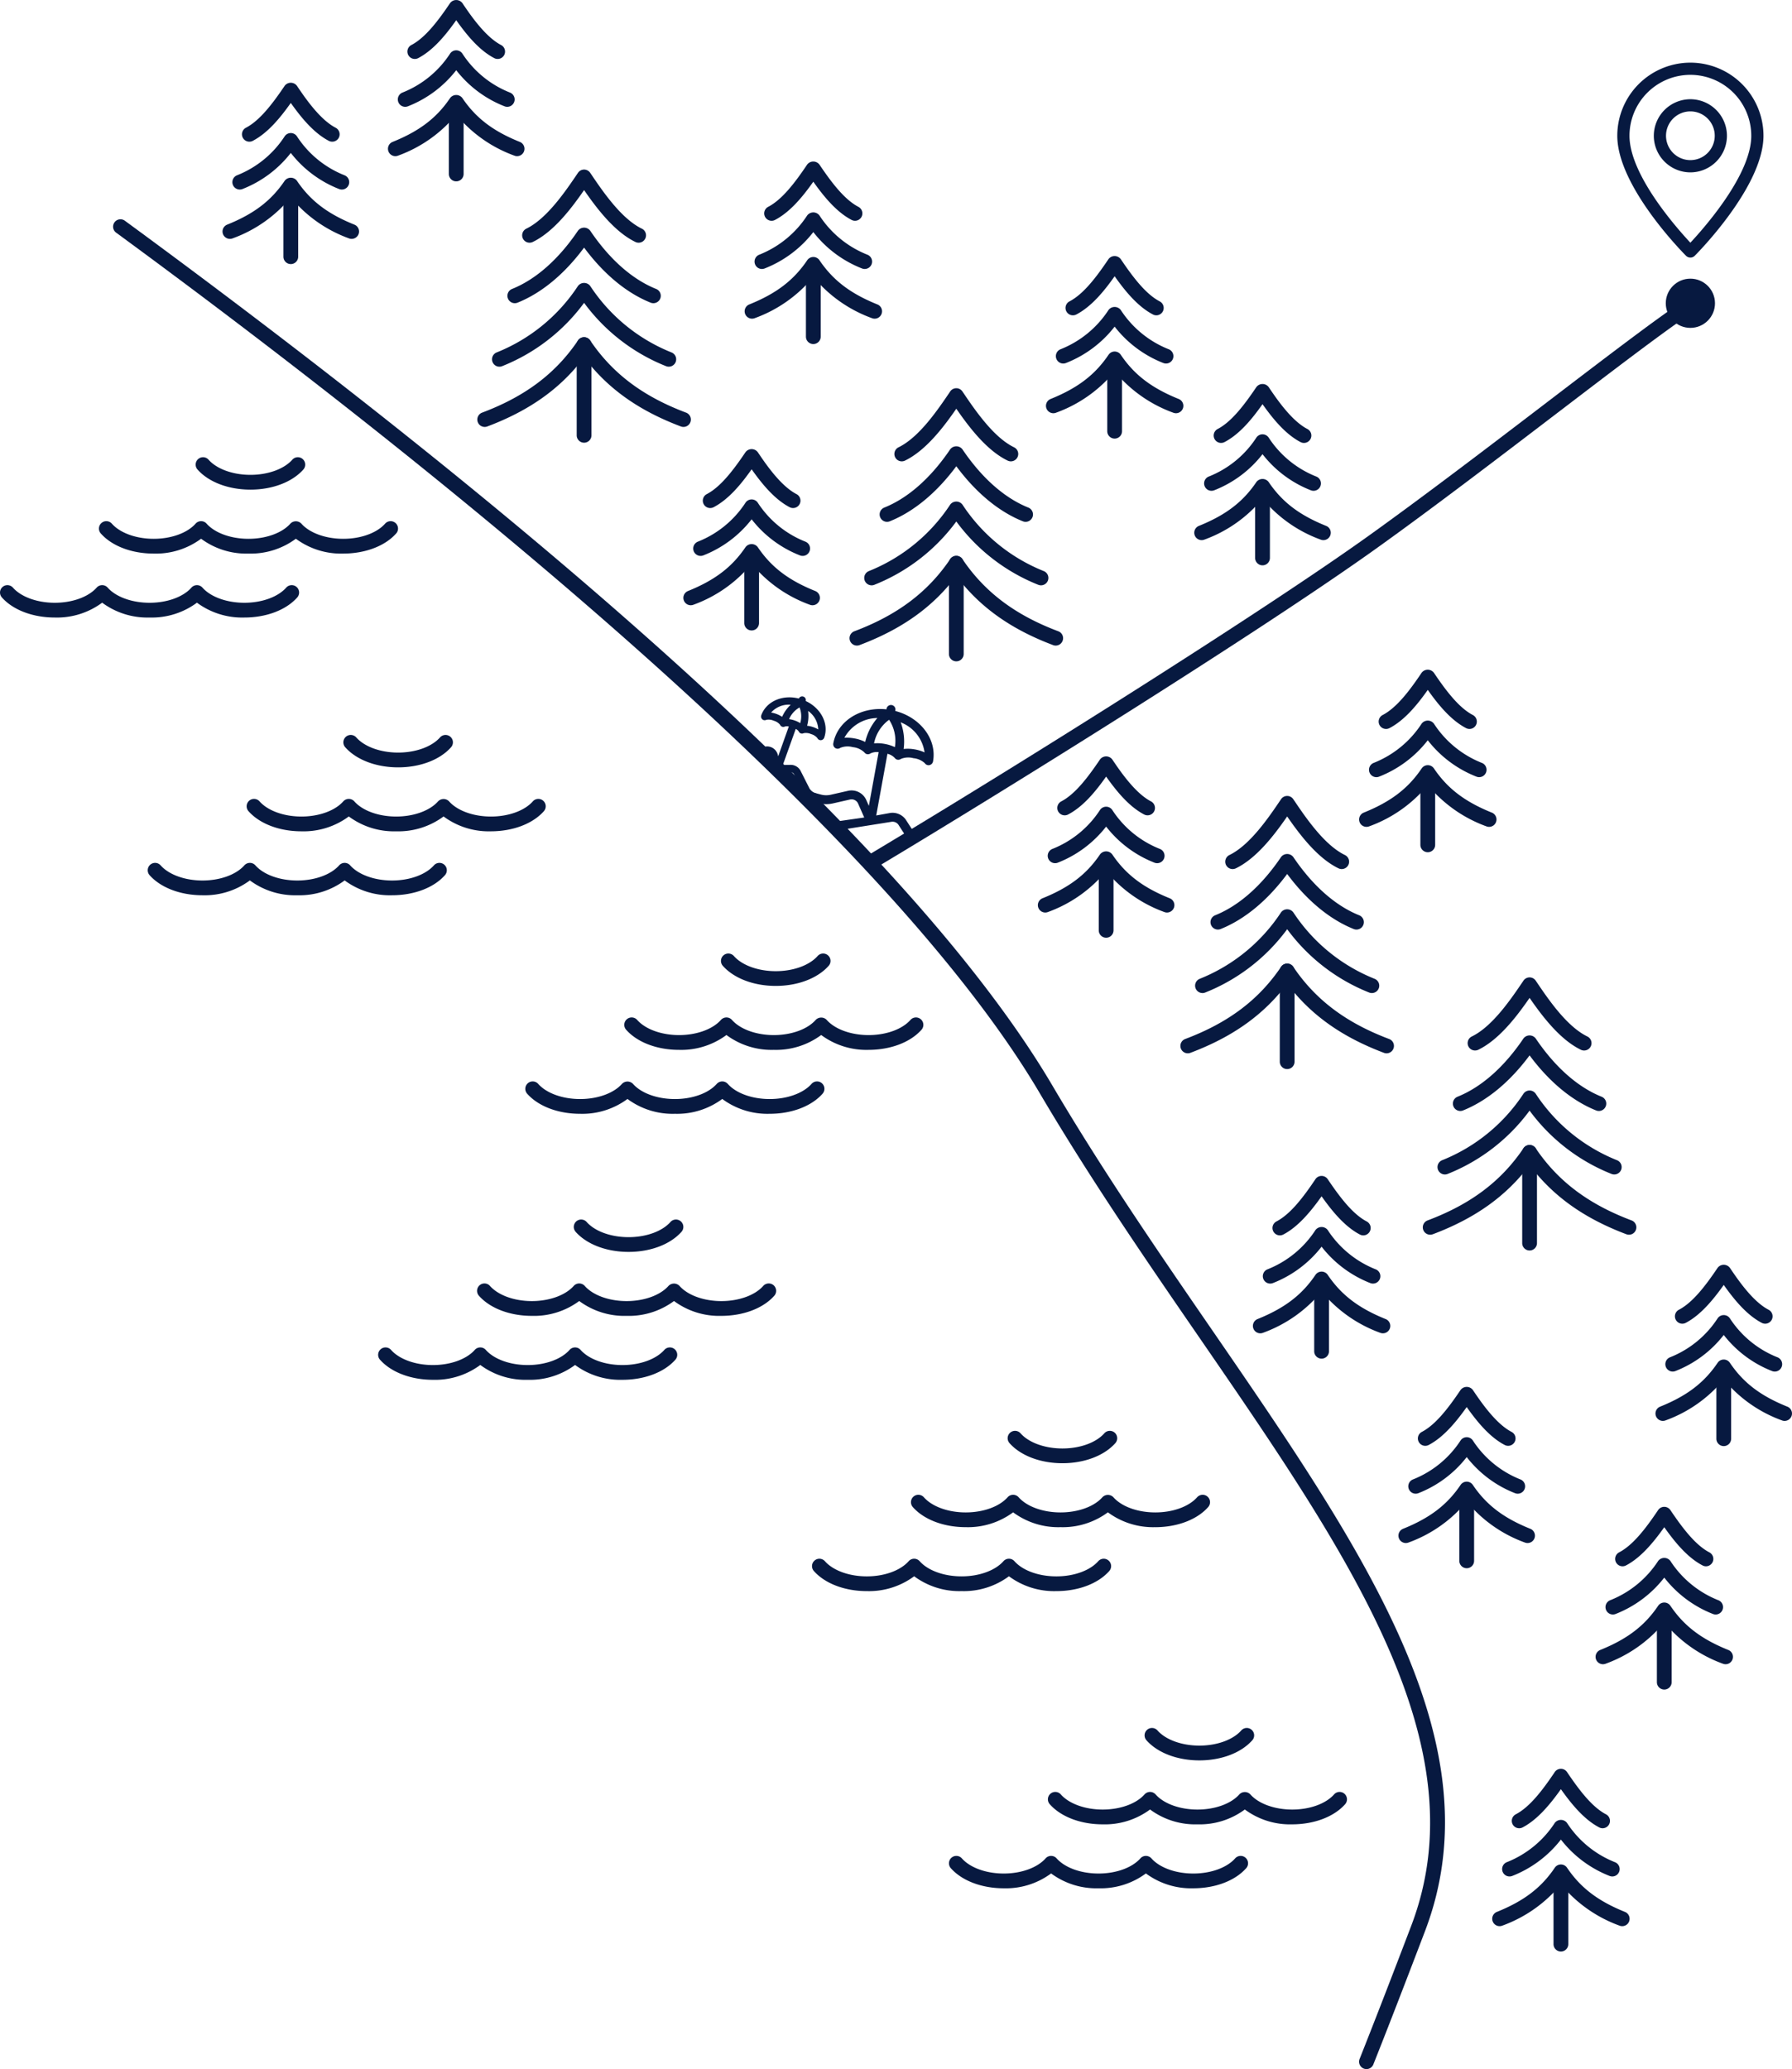 <svg xmlns="http://www.w3.org/2000/svg" width="303.305" height="350.151" viewBox="0 0 303.305 350.151">
  <g id="Raggruppa_862" data-name="Raggruppa 862" transform="translate(-1958.961 643.336)">
    <g id="Raggruppa_727" data-name="Raggruppa 727">
      <path id="Tracciato_729" data-name="Tracciato 729" d="M2190.242-293.185a1.253,1.253,0,0,1-.462-.088,1.25,1.25,0,0,1-.7-1.624c2.4-6.034,5.262-13.414,8.747-22.561,11.613-30.485-10.381-62.463-35.848-99.489-9.082-13.2-18.472-26.858-27.061-41.432-27.981-47.48-109.94-111.6-156.306-145.588a1.252,1.252,0,0,1-.268-1.748,1.252,1.252,0,0,1,1.747-.269c56.824,41.661,130.185,100.867,156.981,146.336,8.544,14.5,17.909,28.115,26.967,41.284,25.866,37.607,48.2,70.085,36.124,101.8-3.489,9.16-6.355,16.551-8.761,22.6A1.249,1.249,0,0,1,2190.242-293.185Z" fill="#071940"/>
    </g>
    <g id="Raggruppa_731" data-name="Raggruppa 731">
      <g id="Raggruppa_728" data-name="Raggruppa 728">
        <path id="Tracciato_730" data-name="Tracciato 730" d="M2090.261-476.491c-3.721,0-7.07-1.273-8.959-3.4a1.251,1.251,0,0,1,.106-1.765,1.25,1.25,0,0,1,1.765.106c1.4,1.582,4.117,2.564,7.088,2.564s5.684-.983,7.085-2.563a1.247,1.247,0,0,1,1.764-.107,1.249,1.249,0,0,1,.107,1.764C2097.328-477.765,2093.98-476.492,2090.261-476.491Z" fill="#071940"/>
      </g>
      <g id="Raggruppa_729" data-name="Raggruppa 729">
        <path id="Tracciato_731" data-name="Tracciato 731" d="M2073.189-454.848a12.856,12.856,0,0,1-8.024-2.511,12.846,12.846,0,0,1-8.019,2.511h0c-3.721,0-7.07-1.272-8.959-3.4a1.25,1.25,0,0,1,.106-1.765,1.251,1.251,0,0,1,1.765.106c1.4,1.58,4.116,2.562,7.088,2.562h0c2.97,0,5.684-.982,7.083-2.562a1.292,1.292,0,0,1,1.872,0c1.4,1.581,4.117,2.562,7.088,2.562h.006c2.968,0,5.679-.983,7.076-2.561a1.25,1.25,0,0,1,.936-.422h0a1.256,1.256,0,0,1,.936.421c1.4,1.58,4.117,2.562,7.088,2.562h0c2.969,0,5.683-.982,7.081-2.561a1.251,1.251,0,0,1,1.765-.108,1.25,1.25,0,0,1,.107,1.765c-1.887,2.131-5.234,3.4-8.953,3.4h0a12.851,12.851,0,0,1-8.023-2.511,12.833,12.833,0,0,1-8.012,2.511Z" fill="#071940"/>
      </g>
      <g id="Raggruppa_730" data-name="Raggruppa 730">
        <path id="Tracciato_732" data-name="Tracciato 732" d="M2105.976-465.669a12.845,12.845,0,0,1-8.023-2.513,12.829,12.829,0,0,1-8.019,2.513,12.832,12.832,0,0,1-8.021-2.513,12.845,12.845,0,0,1-8.023,2.513h0c-3.719,0-7.066-1.274-8.952-3.406a1.249,1.249,0,0,1,.106-1.764,1.251,1.251,0,0,1,1.765.107c1.4,1.58,4.113,2.563,7.082,2.563h0c2.97,0,5.686-.982,7.088-2.563a1.249,1.249,0,0,1,.935-.421h0a1.25,1.25,0,0,1,.936.421c1.4,1.581,4.114,2.563,7.085,2.563s5.684-.982,7.084-2.563a1.289,1.289,0,0,1,1.871,0c1.4,1.581,4.116,2.563,7.087,2.563h0c2.97,0,5.683-.982,7.081-2.563a1.249,1.249,0,0,1,1.764-.107,1.249,1.249,0,0,1,.109,1.764c-1.887,2.132-5.234,3.4-8.953,3.406Z" fill="#071940"/>
      </g>
    </g>
    <g id="Raggruppa_735" data-name="Raggruppa 735">
      <g id="Raggruppa_732" data-name="Raggruppa 732">
        <path id="Tracciato_733" data-name="Tracciato 733" d="M2026.349-513.477c-3.721,0-7.07-1.273-8.958-3.405a1.249,1.249,0,0,1,.106-1.764,1.249,1.249,0,0,1,1.765.106c1.4,1.581,4.116,2.563,7.087,2.563s5.685-.982,7.086-2.563a1.248,1.248,0,0,1,1.764-.106,1.249,1.249,0,0,1,.107,1.764C2033.417-514.75,2030.068-513.477,2026.349-513.477Z" fill="#071940"/>
      </g>
      <g id="Raggruppa_733" data-name="Raggruppa 733">
        <path id="Tracciato_734" data-name="Tracciato 734" d="M2025.319-491.833a12.853,12.853,0,0,1-8.023-2.511,12.827,12.827,0,0,1-8.01,2.511h-.008a12.855,12.855,0,0,1-8.025-2.512,12.836,12.836,0,0,1-8.017,2.512h0c-3.719,0-7.068-1.272-8.958-3.4a1.249,1.249,0,0,1,.107-1.764,1.249,1.249,0,0,1,1.764.106c1.4,1.581,4.117,2.562,7.087,2.562h0c2.969,0,5.682-.982,7.081-2.562a1.251,1.251,0,0,1,.936-.421h0a1.251,1.251,0,0,1,.935.42c1.4,1.582,4.119,2.563,7.09,2.563h.007c2.967,0,5.678-.983,7.074-2.562a1.257,1.257,0,0,1,.937-.421h0a1.249,1.249,0,0,1,.935.421c1.4,1.581,4.117,2.562,7.088,2.562h0c2.97,0,5.683-.982,7.082-2.562a1.251,1.251,0,0,1,1.765-.107,1.25,1.25,0,0,1,.106,1.765c-1.886,2.131-5.233,3.4-8.953,3.4Z" fill="#071940"/>
      </g>
      <g id="Raggruppa_734" data-name="Raggruppa 734">
        <path id="Tracciato_735" data-name="Tracciato 735" d="M2009.978-502.654h-.005c-3.718,0-7.065-1.274-8.952-3.406a1.248,1.248,0,0,1,.108-1.764,1.25,1.25,0,0,1,1.764.107c1.4,1.58,4.112,2.562,7.081,2.563h0c2.97,0,5.686-.982,7.087-2.563a1.253,1.253,0,0,1,.936-.421h0a1.251,1.251,0,0,1,.936.421c1.4,1.581,4.115,2.563,7.084,2.563s5.685-.982,7.085-2.563a1.292,1.292,0,0,1,1.872,0c1.4,1.581,4.116,2.563,7.086,2.563h0c2.97,0,5.683-.983,7.081-2.563a1.251,1.251,0,0,1,1.765-.107,1.249,1.249,0,0,1,.109,1.764c-1.887,2.132-5.235,3.4-8.954,3.406h0a12.837,12.837,0,0,1-8.022-2.513,12.842,12.842,0,0,1-8.021,2.513,12.837,12.837,0,0,1-8.02-2.513A12.85,12.85,0,0,1,2009.978-502.654Z" fill="#071940"/>
      </g>
    </g>
    <g id="Raggruppa_739" data-name="Raggruppa 739">
      <g id="Raggruppa_736" data-name="Raggruppa 736">
        <path id="Tracciato_736" data-name="Tracciato 736" d="M2065.349-431.477c-3.721,0-7.07-1.273-8.958-3.4a1.249,1.249,0,0,1,.106-1.764,1.249,1.249,0,0,1,1.765.106c1.4,1.581,4.116,2.563,7.087,2.563s5.685-.982,7.086-2.563a1.248,1.248,0,0,1,1.764-.106,1.249,1.249,0,0,1,.107,1.764C2072.417-432.75,2069.068-431.477,2065.349-431.477Z" fill="#071940"/>
      </g>
      <g id="Raggruppa_737" data-name="Raggruppa 737">
        <path id="Tracciato_737" data-name="Tracciato 737" d="M2064.319-409.833a12.854,12.854,0,0,1-8.023-2.511,12.826,12.826,0,0,1-8.01,2.511h-.008a12.856,12.856,0,0,1-8.025-2.512,12.836,12.836,0,0,1-8.017,2.512h0c-3.719,0-7.068-1.272-8.958-3.4a1.249,1.249,0,0,1,.107-1.764,1.249,1.249,0,0,1,1.764.106c1.4,1.581,4.117,2.562,7.087,2.562h0c2.969,0,5.682-.982,7.081-2.562a1.251,1.251,0,0,1,.936-.421h0a1.251,1.251,0,0,1,.935.42c1.4,1.582,4.119,2.563,7.09,2.563h.007c2.967,0,5.678-.983,7.074-2.562a1.257,1.257,0,0,1,.937-.421h0a1.249,1.249,0,0,1,.935.421c1.4,1.581,4.117,2.562,7.088,2.562h0c2.97,0,5.683-.982,7.082-2.562a1.251,1.251,0,0,1,1.765-.107,1.25,1.25,0,0,1,.106,1.765c-1.886,2.131-5.233,3.4-8.953,3.4Z" fill="#071940"/>
      </g>
      <g id="Raggruppa_738" data-name="Raggruppa 738">
        <path id="Tracciato_738" data-name="Tracciato 738" d="M2048.978-420.654h-.005c-3.718,0-7.065-1.274-8.952-3.406a1.248,1.248,0,0,1,.108-1.764,1.25,1.25,0,0,1,1.764.107c1.4,1.58,4.112,2.562,7.081,2.563h0c2.97,0,5.686-.982,7.087-2.563a1.253,1.253,0,0,1,.936-.421h0a1.251,1.251,0,0,1,.936.421c1.4,1.581,4.115,2.563,7.084,2.563s5.685-.982,7.085-2.563a1.292,1.292,0,0,1,1.872,0c1.4,1.581,4.116,2.563,7.086,2.563h0c2.97,0,5.683-.983,7.081-2.563a1.251,1.251,0,0,1,1.765-.107,1.249,1.249,0,0,1,.109,1.764c-1.887,2.132-5.235,3.4-8.954,3.406h0a12.837,12.837,0,0,1-8.022-2.513,12.842,12.842,0,0,1-8.021,2.513,12.837,12.837,0,0,1-8.02-2.513A12.85,12.85,0,0,1,2048.978-420.654Z" fill="#071940"/>
      </g>
    </g>
    <g id="Raggruppa_743" data-name="Raggruppa 743">
      <g id="Raggruppa_740" data-name="Raggruppa 740">
        <path id="Tracciato_739" data-name="Tracciato 739" d="M2001.349-560.477c-3.721,0-7.07-1.273-8.958-3.405a1.249,1.249,0,0,1,.106-1.764,1.249,1.249,0,0,1,1.765.106c1.4,1.581,4.116,2.563,7.087,2.563s5.685-.982,7.086-2.563a1.248,1.248,0,0,1,1.764-.106,1.249,1.249,0,0,1,.107,1.764C2008.417-561.75,2005.068-560.477,2001.349-560.477Z" fill="#071940"/>
      </g>
      <g id="Raggruppa_741" data-name="Raggruppa 741">
        <path id="Tracciato_740" data-name="Tracciato 740" d="M2000.319-538.833a12.853,12.853,0,0,1-8.023-2.511,12.827,12.827,0,0,1-8.01,2.511h-.008a12.856,12.856,0,0,1-8.025-2.512,12.836,12.836,0,0,1-8.017,2.512h0c-3.719,0-7.068-1.272-8.958-3.4a1.249,1.249,0,0,1,.107-1.764,1.249,1.249,0,0,1,1.764.106c1.4,1.581,4.117,2.562,7.087,2.562h0c2.969,0,5.682-.982,7.081-2.562a1.251,1.251,0,0,1,.936-.421h0a1.251,1.251,0,0,1,.935.42c1.4,1.582,4.119,2.563,7.09,2.563h.007c2.967,0,5.678-.983,7.074-2.562a1.257,1.257,0,0,1,.937-.421h0a1.248,1.248,0,0,1,.935.421c1.4,1.581,4.117,2.562,7.088,2.562h0c2.97,0,5.683-.982,7.082-2.562a1.251,1.251,0,0,1,1.765-.107,1.25,1.25,0,0,1,.106,1.765c-1.886,2.131-5.233,3.4-8.953,3.4Z" fill="#071940"/>
      </g>
      <g id="Raggruppa_742" data-name="Raggruppa 742">
        <path id="Tracciato_741" data-name="Tracciato 741" d="M1984.978-549.654h-.005c-3.718,0-7.065-1.274-8.952-3.406a1.248,1.248,0,0,1,.108-1.764,1.25,1.25,0,0,1,1.764.107c1.4,1.58,4.112,2.562,7.081,2.563h0c2.97,0,5.686-.982,7.087-2.563a1.253,1.253,0,0,1,.936-.421h0a1.251,1.251,0,0,1,.936.421c1.4,1.581,4.115,2.563,7.084,2.563s5.685-.982,7.085-2.563a1.291,1.291,0,0,1,1.872,0c1.4,1.581,4.116,2.563,7.086,2.563h0c2.97,0,5.683-.983,7.081-2.563a1.25,1.25,0,0,1,1.765-.107,1.249,1.249,0,0,1,.109,1.764c-1.887,2.132-5.235,3.4-8.954,3.406h0a12.837,12.837,0,0,1-8.022-2.513,12.842,12.842,0,0,1-8.021,2.513,12.837,12.837,0,0,1-8.02-2.513A12.85,12.85,0,0,1,1984.978-549.654Z" fill="#071940"/>
      </g>
    </g>
    <g id="Raggruppa_749" data-name="Raggruppa 749">
      <g id="Raggruppa_744" data-name="Raggruppa 744">
        <path id="Tracciato_742" data-name="Tracciato 742" d="M2176.821-462.417a1.25,1.25,0,0,1-1.25-1.25v-15.351a1.25,1.25,0,0,1,1.25-1.25,1.25,1.25,0,0,1,1.25,1.25v15.351A1.25,1.25,0,0,1,2176.821-462.417Z" fill="#071940"/>
      </g>
      <g id="Raggruppa_745" data-name="Raggruppa 745">
        <path id="Tracciato_743" data-name="Tracciato 743" d="M2162.487-475.281a1.25,1.25,0,0,1-1.161-.789,1.249,1.249,0,0,1,.7-1.623,29.634,29.634,0,0,0,13.76-11.249,1.3,1.3,0,0,1,2.072,0,29.638,29.638,0,0,0,13.76,11.249,1.249,1.249,0,0,1,.7,1.623,1.251,1.251,0,0,1-1.624.7,31.814,31.814,0,0,1-13.872-10.716,31.815,31.815,0,0,1-13.872,10.716A1.247,1.247,0,0,1,2162.487-475.281Z" fill="#071940"/>
      </g>
      <g id="Raggruppa_746" data-name="Raggruppa 746">
        <path id="Tracciato_744" data-name="Tracciato 744" d="M2188.55-486.025a1.259,1.259,0,0,1-.466-.091c-4.07-1.633-7.938-4.838-11.263-9.318-3.324,4.48-7.192,7.685-11.261,9.318a1.25,1.25,0,0,1-1.626-.7,1.249,1.249,0,0,1,.694-1.625c4.035-1.619,7.893-5.028,11.157-9.86a1.3,1.3,0,0,1,2.072,0c3.264,4.831,7.122,8.241,11.159,9.86a1.25,1.25,0,0,1,.694,1.625A1.25,1.25,0,0,1,2188.55-486.025Z" fill="#071940"/>
      </g>
      <g id="Raggruppa_747" data-name="Raggruppa 747">
        <path id="Tracciato_745" data-name="Tracciato 745" d="M2186.052-496.263a1.237,1.237,0,0,1-.545-.126c-3.523-1.709-6.5-5.615-8.687-8.779-2.187,3.165-5.169,7.073-8.684,8.779a1.249,1.249,0,0,1-1.671-.578,1.252,1.252,0,0,1,.579-1.671c3.5-1.7,6.656-6.364,8.742-9.451a1.25,1.25,0,0,1,1.035-.55h0a1.249,1.249,0,0,1,1.036.551c2.082,3.085,5.23,7.747,8.742,9.45a1.25,1.25,0,0,1,.579,1.67A1.251,1.251,0,0,1,2186.052-496.263Z" fill="#071940"/>
      </g>
      <g id="Raggruppa_748" data-name="Raggruppa 748">
        <path id="Tracciato_746" data-name="Tracciato 746" d="M2193.645-465.084a1.24,1.24,0,0,1-.441-.081c-7.166-2.7-12.417-6.44-16.383-11.7-3.967,5.262-9.218,9-16.382,11.7a1.25,1.25,0,0,1-1.61-.73,1.25,1.25,0,0,1,.73-1.61c7.295-2.747,12.452-6.628,16.227-12.213a1.25,1.25,0,0,1,1.035-.55h0a1.248,1.248,0,0,1,1.036.551c3.772,5.583,8.929,9.464,16.228,12.212a1.249,1.249,0,0,1,.729,1.61A1.251,1.251,0,0,1,2193.645-465.084Z" fill="#071940"/>
      </g>
    </g>
    <g id="Raggruppa_754" data-name="Raggruppa 754">
      <g id="Raggruppa_750" data-name="Raggruppa 750">
        <path id="Tracciato_747" data-name="Tracciato 747" d="M2139.166-505.359a1.252,1.252,0,0,1-1.109-.672,1.249,1.249,0,0,1,.53-1.686c2.392-1.249,4.564-4.152,6.557-7.1a1.3,1.3,0,0,1,2.072,0c1.343,1.987,3.843,5.687,6.556,7.1a1.25,1.25,0,0,1,.531,1.687,1.253,1.253,0,0,1-1.687.53c-2.523-1.316-4.628-3.862-6.436-6.416-1.8,2.551-3.907,5.1-6.437,6.416A1.244,1.244,0,0,1,2139.166-505.359Z" fill="#071940"/>
      </g>
      <g id="Raggruppa_751" data-name="Raggruppa 751">
        <path id="Tracciato_748" data-name="Tracciato 748" d="M2154.816-497.259a1.243,1.243,0,0,1-.452-.085,19.222,19.222,0,0,1-8.184-6.11,19.242,19.242,0,0,1-8.185,6.11,1.25,1.25,0,0,1-1.617-.713,1.25,1.25,0,0,1,.713-1.618,17.132,17.132,0,0,0,8.053-6.594,1.25,1.25,0,0,1,1.036-.55h0a1.252,1.252,0,0,1,1.036.55,17.112,17.112,0,0,0,8.053,6.594,1.25,1.25,0,0,1,.712,1.618A1.248,1.248,0,0,1,2154.816-497.259Z" fill="#071940"/>
      </g>
      <g id="Raggruppa_752" data-name="Raggruppa 752">
        <path id="Tracciato_749" data-name="Tracciato 749" d="M2156.481-488.909a1.235,1.235,0,0,1-.466-.091,22.827,22.827,0,0,1-9.835-6.935,22.846,22.846,0,0,1-9.838,6.935,1.252,1.252,0,0,1-1.626-.693,1.25,1.25,0,0,1,.692-1.626c4.545-1.831,7.457-4.052,9.736-7.426a1.3,1.3,0,0,1,2.072,0c2.279,3.375,5.19,5.6,9.732,7.426a1.25,1.25,0,0,1,.693,1.626A1.253,1.253,0,0,1,2156.481-488.909Z" fill="#071940"/>
      </g>
      <g id="Raggruppa_753" data-name="Raggruppa 753">
        <path id="Tracciato_750" data-name="Tracciato 750" d="M2146.18-484.646a1.25,1.25,0,0,1-1.25-1.25V-497.63a1.25,1.25,0,0,1,1.25-1.25,1.25,1.25,0,0,1,1.25,1.25V-485.9A1.25,1.25,0,0,1,2146.18-484.646Z" fill="#071940"/>
      </g>
    </g>
    <g id="Raggruppa_760" data-name="Raggruppa 760">
      <g id="Raggruppa_758" data-name="Raggruppa 758">
        <g id="Raggruppa_755" data-name="Raggruppa 755">
          <path id="Tracciato_751" data-name="Tracciato 751" d="M2207.681-519.974a1.243,1.243,0,0,1-.577-.142c-2.543-1.327-4.664-3.895-6.485-6.469-1.818,2.573-3.936,5.139-6.484,6.469a1.252,1.252,0,0,1-1.687-.53,1.249,1.249,0,0,1,.531-1.686c2.409-1.258,4.6-4.182,6.6-7.155a1.3,1.3,0,0,1,2.072,0c2.01,2.975,4.2,5.9,6.6,7.156a1.25,1.25,0,0,1,.53,1.686A1.251,1.251,0,0,1,2207.681-519.974Z" fill="#071940"/>
        </g>
        <g id="Raggruppa_756" data-name="Raggruppa 756">
          <path id="Tracciato_752" data-name="Tracciato 752" d="M2191.921-511.815a1.249,1.249,0,0,1-1.165-.8,1.249,1.249,0,0,1,.713-1.617,17.264,17.264,0,0,0,8.114-6.644,1.3,1.3,0,0,1,2.072,0,17.255,17.255,0,0,0,8.115,6.644,1.249,1.249,0,0,1,.712,1.617,1.251,1.251,0,0,1-1.617.714,19.356,19.356,0,0,1-8.246-6.16,19.358,19.358,0,0,1-8.246,6.16A1.261,1.261,0,0,1,2191.921-511.815Z" fill="#071940"/>
        </g>
        <g id="Raggruppa_757" data-name="Raggruppa 757">
          <path id="Tracciato_753" data-name="Tracciato 753" d="M2211-503.406a1.239,1.239,0,0,1-.467-.091,23.016,23.016,0,0,1-9.91-6.989,22.993,22.993,0,0,1-9.91,6.989,1.251,1.251,0,0,1-1.626-.692,1.249,1.249,0,0,1,.692-1.626c4.579-1.846,7.512-4.083,9.808-7.481a1.248,1.248,0,0,1,1.036-.551h0a1.248,1.248,0,0,1,1.035.55c2.3,3.4,5.234,5.637,9.809,7.482a1.248,1.248,0,0,1,.692,1.626A1.25,1.25,0,0,1,2211-503.406Z" fill="#071940"/>
        </g>
      </g>
      <g id="Raggruppa_759" data-name="Raggruppa 759">
        <path id="Tracciato_754" data-name="Tracciato 754" d="M2200.619-499.113a1.25,1.25,0,0,1-1.25-1.25v-11.816a1.25,1.25,0,0,1,1.25-1.25,1.25,1.25,0,0,1,1.25,1.25v11.816A1.25,1.25,0,0,1,2200.619-499.113Z" fill="#071940"/>
      </g>
    </g>
    <g id="Raggruppa_766" data-name="Raggruppa 766">
      <g id="Raggruppa_761" data-name="Raggruppa 761">
        <path id="Tracciato_755" data-name="Tracciato 755" d="M2120.821-531.417a1.25,1.25,0,0,1-1.25-1.25v-15.351a1.25,1.25,0,0,1,1.25-1.25,1.25,1.25,0,0,1,1.25,1.25v15.351A1.25,1.25,0,0,1,2120.821-531.417Z" fill="#071940"/>
      </g>
      <g id="Raggruppa_762" data-name="Raggruppa 762">
        <path id="Tracciato_756" data-name="Tracciato 756" d="M2106.487-544.281a1.25,1.25,0,0,1-1.161-.789,1.249,1.249,0,0,1,.7-1.623,29.634,29.634,0,0,0,13.76-11.249,1.3,1.3,0,0,1,2.072,0,29.637,29.637,0,0,0,13.76,11.249,1.249,1.249,0,0,1,.7,1.623,1.252,1.252,0,0,1-1.624.7,31.814,31.814,0,0,1-13.872-10.716,31.815,31.815,0,0,1-13.872,10.716A1.247,1.247,0,0,1,2106.487-544.281Z" fill="#071940"/>
      </g>
      <g id="Raggruppa_763" data-name="Raggruppa 763">
        <path id="Tracciato_757" data-name="Tracciato 757" d="M2132.55-555.025a1.258,1.258,0,0,1-.466-.091c-4.07-1.633-7.938-4.838-11.263-9.318-3.324,4.48-7.192,7.685-11.261,9.318a1.25,1.25,0,0,1-1.626-.695,1.249,1.249,0,0,1,.694-1.625c4.035-1.619,7.893-5.028,11.157-9.86a1.3,1.3,0,0,1,2.072,0c3.264,4.831,7.122,8.241,11.159,9.86a1.25,1.25,0,0,1,.694,1.625A1.25,1.25,0,0,1,2132.55-555.025Z" fill="#071940"/>
      </g>
      <g id="Raggruppa_764" data-name="Raggruppa 764">
        <path id="Tracciato_758" data-name="Tracciato 758" d="M2130.052-565.263a1.237,1.237,0,0,1-.545-.126c-3.523-1.709-6.5-5.615-8.687-8.779-2.187,3.165-5.169,7.073-8.684,8.779a1.25,1.25,0,0,1-1.671-.578,1.252,1.252,0,0,1,.579-1.671c3.5-1.7,6.656-6.364,8.742-9.451a1.25,1.25,0,0,1,1.035-.55h0a1.249,1.249,0,0,1,1.036.551c2.082,3.085,5.23,7.747,8.742,9.45a1.25,1.25,0,0,1,.579,1.67A1.251,1.251,0,0,1,2130.052-565.263Z" fill="#071940"/>
      </g>
      <g id="Raggruppa_765" data-name="Raggruppa 765">
        <path id="Tracciato_759" data-name="Tracciato 759" d="M2137.645-534.084a1.24,1.24,0,0,1-.441-.081c-7.166-2.7-12.417-6.44-16.383-11.7-3.967,5.262-9.218,9-16.382,11.7a1.252,1.252,0,0,1-1.61-.73,1.25,1.25,0,0,1,.73-1.61c7.295-2.747,12.452-6.628,16.227-12.213a1.25,1.25,0,0,1,1.035-.55h0a1.248,1.248,0,0,1,1.036.551c3.772,5.583,8.929,9.464,16.228,12.212a1.249,1.249,0,0,1,.729,1.61A1.251,1.251,0,0,1,2137.645-534.084Z" fill="#071940"/>
      </g>
    </g>
    <g id="Raggruppa_771" data-name="Raggruppa 771">
      <g id="Raggruppa_767" data-name="Raggruppa 767">
        <path id="Tracciato_760" data-name="Tracciato 760" d="M2079.166-557.359a1.252,1.252,0,0,1-1.109-.672,1.249,1.249,0,0,1,.53-1.686c2.392-1.249,4.564-4.152,6.557-7.1a1.3,1.3,0,0,1,2.072,0c1.343,1.987,3.843,5.687,6.556,7.1a1.25,1.25,0,0,1,.531,1.687,1.254,1.254,0,0,1-1.687.53c-2.523-1.316-4.628-3.862-6.436-6.416-1.8,2.551-3.907,5.095-6.437,6.416A1.245,1.245,0,0,1,2079.166-557.359Z" fill="#071940"/>
      </g>
      <g id="Raggruppa_768" data-name="Raggruppa 768">
        <path id="Tracciato_761" data-name="Tracciato 761" d="M2094.816-549.259a1.243,1.243,0,0,1-.452-.085,19.222,19.222,0,0,1-8.184-6.11,19.242,19.242,0,0,1-8.185,6.11,1.251,1.251,0,0,1-1.617-.713,1.25,1.25,0,0,1,.713-1.618,17.132,17.132,0,0,0,8.053-6.594,1.25,1.25,0,0,1,1.036-.55h0a1.252,1.252,0,0,1,1.036.55,17.113,17.113,0,0,0,8.053,6.594,1.25,1.25,0,0,1,.712,1.618A1.248,1.248,0,0,1,2094.816-549.259Z" fill="#071940"/>
      </g>
      <g id="Raggruppa_769" data-name="Raggruppa 769">
        <path id="Tracciato_762" data-name="Tracciato 762" d="M2096.481-540.909a1.235,1.235,0,0,1-.466-.091,22.827,22.827,0,0,1-9.835-6.935,22.847,22.847,0,0,1-9.838,6.935,1.251,1.251,0,0,1-1.626-.693,1.25,1.25,0,0,1,.692-1.626c4.545-1.831,7.457-4.052,9.736-7.426a1.3,1.3,0,0,1,2.072,0c2.279,3.375,5.19,5.6,9.732,7.426a1.25,1.25,0,0,1,.693,1.626A1.253,1.253,0,0,1,2096.481-540.909Z" fill="#071940"/>
      </g>
      <g id="Raggruppa_770" data-name="Raggruppa 770">
        <path id="Tracciato_763" data-name="Tracciato 763" d="M2086.18-536.646a1.25,1.25,0,0,1-1.25-1.25V-549.63a1.25,1.25,0,0,1,1.25-1.25,1.25,1.25,0,0,1,1.25,1.25V-537.9A1.25,1.25,0,0,1,2086.18-536.646Z" fill="#071940"/>
      </g>
    </g>
    <g id="Raggruppa_777" data-name="Raggruppa 777">
      <g id="Raggruppa_775" data-name="Raggruppa 775">
        <g id="Raggruppa_772" data-name="Raggruppa 772">
          <path id="Tracciato_764" data-name="Tracciato 764" d="M2154.681-589.974a1.243,1.243,0,0,1-.577-.142c-2.543-1.327-4.664-3.895-6.485-6.469-1.818,2.573-3.936,5.139-6.484,6.469a1.251,1.251,0,0,1-1.687-.53,1.249,1.249,0,0,1,.531-1.686c2.409-1.258,4.6-4.182,6.6-7.155a1.3,1.3,0,0,1,2.072,0c2.01,2.975,4.2,5.9,6.6,7.156a1.25,1.25,0,0,1,.53,1.686A1.251,1.251,0,0,1,2154.681-589.974Z" fill="#071940"/>
        </g>
        <g id="Raggruppa_773" data-name="Raggruppa 773">
          <path id="Tracciato_765" data-name="Tracciato 765" d="M2138.921-581.815a1.249,1.249,0,0,1-1.165-.8,1.249,1.249,0,0,1,.713-1.617,17.264,17.264,0,0,0,8.114-6.644,1.3,1.3,0,0,1,2.072,0,17.255,17.255,0,0,0,8.115,6.644,1.249,1.249,0,0,1,.712,1.617,1.25,1.25,0,0,1-1.617.714,19.356,19.356,0,0,1-8.246-6.16,19.358,19.358,0,0,1-8.246,6.16A1.261,1.261,0,0,1,2138.921-581.815Z" fill="#071940"/>
        </g>
        <g id="Raggruppa_774" data-name="Raggruppa 774">
          <path id="Tracciato_766" data-name="Tracciato 766" d="M2158-573.406a1.239,1.239,0,0,1-.467-.091,23.015,23.015,0,0,1-9.91-6.989,22.993,22.993,0,0,1-9.91,6.989,1.25,1.25,0,0,1-1.626-.692,1.249,1.249,0,0,1,.692-1.626c4.579-1.846,7.512-4.083,9.808-7.481a1.248,1.248,0,0,1,1.036-.551h0a1.248,1.248,0,0,1,1.035.55c2.3,3.4,5.234,5.637,9.809,7.482a1.248,1.248,0,0,1,.692,1.626A1.25,1.25,0,0,1,2158-573.406Z" fill="#071940"/>
        </g>
      </g>
      <g id="Raggruppa_776" data-name="Raggruppa 776">
        <path id="Tracciato_767" data-name="Tracciato 767" d="M2147.619-569.113a1.25,1.25,0,0,1-1.25-1.25v-11.816a1.25,1.25,0,0,1,1.25-1.25,1.25,1.25,0,0,1,1.25,1.25v11.816A1.25,1.25,0,0,1,2147.619-569.113Z" fill="#071940"/>
      </g>
    </g>
    <g id="Raggruppa_783" data-name="Raggruppa 783">
      <g id="Raggruppa_778" data-name="Raggruppa 778">
        <path id="Tracciato_768" data-name="Tracciato 768" d="M2057.821-568.417a1.25,1.25,0,0,1-1.25-1.25v-15.351a1.25,1.25,0,0,1,1.25-1.25,1.25,1.25,0,0,1,1.25,1.25v15.351A1.25,1.25,0,0,1,2057.821-568.417Z" fill="#071940"/>
      </g>
      <g id="Raggruppa_779" data-name="Raggruppa 779">
        <path id="Tracciato_769" data-name="Tracciato 769" d="M2043.487-581.281a1.25,1.25,0,0,1-1.161-.789,1.249,1.249,0,0,1,.7-1.623,29.635,29.635,0,0,0,13.76-11.249,1.3,1.3,0,0,1,2.072,0,29.637,29.637,0,0,0,13.76,11.249,1.249,1.249,0,0,1,.7,1.623,1.252,1.252,0,0,1-1.624.7,31.814,31.814,0,0,1-13.872-10.716,31.815,31.815,0,0,1-13.872,10.716A1.248,1.248,0,0,1,2043.487-581.281Z" fill="#071940"/>
      </g>
      <g id="Raggruppa_780" data-name="Raggruppa 780">
        <path id="Tracciato_770" data-name="Tracciato 770" d="M2069.55-592.025a1.258,1.258,0,0,1-.466-.091c-4.07-1.633-7.938-4.838-11.263-9.318-3.324,4.48-7.192,7.685-11.261,9.318a1.249,1.249,0,0,1-1.626-.695,1.249,1.249,0,0,1,.694-1.625c4.035-1.619,7.893-5.028,11.157-9.86a1.3,1.3,0,0,1,2.072,0c3.264,4.831,7.122,8.241,11.159,9.86a1.25,1.25,0,0,1,.694,1.625A1.25,1.25,0,0,1,2069.55-592.025Z" fill="#071940"/>
      </g>
      <g id="Raggruppa_781" data-name="Raggruppa 781">
        <path id="Tracciato_771" data-name="Tracciato 771" d="M2067.052-602.263a1.237,1.237,0,0,1-.545-.126c-3.523-1.709-6.5-5.615-8.687-8.779-2.187,3.165-5.169,7.073-8.684,8.779a1.25,1.25,0,0,1-1.671-.578,1.251,1.251,0,0,1,.579-1.671c3.5-1.7,6.656-6.364,8.742-9.451a1.25,1.25,0,0,1,1.035-.55h0a1.249,1.249,0,0,1,1.036.551c2.082,3.085,5.23,7.747,8.742,9.45a1.25,1.25,0,0,1,.579,1.67A1.251,1.251,0,0,1,2067.052-602.263Z" fill="#071940"/>
      </g>
      <g id="Raggruppa_782" data-name="Raggruppa 782">
        <path id="Tracciato_772" data-name="Tracciato 772" d="M2074.645-571.084a1.24,1.24,0,0,1-.441-.081c-7.166-2.7-12.417-6.44-16.383-11.7-3.967,5.262-9.218,9-16.382,11.7a1.251,1.251,0,0,1-1.61-.73,1.25,1.25,0,0,1,.73-1.61c7.3-2.747,12.452-6.628,16.227-12.213a1.25,1.25,0,0,1,1.035-.55h0a1.248,1.248,0,0,1,1.036.551c3.772,5.583,8.929,9.464,16.228,12.212a1.249,1.249,0,0,1,.729,1.61A1.251,1.251,0,0,1,2074.645-571.084Z" fill="#071940"/>
      </g>
    </g>
    <g id="Raggruppa_788" data-name="Raggruppa 788">
      <g id="Raggruppa_784" data-name="Raggruppa 784">
        <path id="Tracciato_773" data-name="Tracciato 773" d="M2029.166-633.359a1.251,1.251,0,0,1-1.109-.672,1.249,1.249,0,0,1,.53-1.686c2.392-1.249,4.564-4.152,6.557-7.1a1.3,1.3,0,0,1,2.072,0c1.343,1.987,3.843,5.687,6.556,7.1a1.25,1.25,0,0,1,.531,1.687,1.252,1.252,0,0,1-1.687.53c-2.523-1.316-4.628-3.862-6.436-6.416-1.805,2.551-3.907,5.095-6.437,6.416A1.247,1.247,0,0,1,2029.166-633.359Z" fill="#071940"/>
      </g>
      <g id="Raggruppa_785" data-name="Raggruppa 785">
        <path id="Tracciato_774" data-name="Tracciato 774" d="M2044.816-625.259a1.244,1.244,0,0,1-.452-.085,19.221,19.221,0,0,1-8.184-6.11,19.243,19.243,0,0,1-8.185,6.11,1.249,1.249,0,0,1-1.617-.713,1.25,1.25,0,0,1,.713-1.618,17.131,17.131,0,0,0,8.053-6.594,1.25,1.25,0,0,1,1.036-.55h0a1.251,1.251,0,0,1,1.036.55,17.113,17.113,0,0,0,8.053,6.594,1.25,1.25,0,0,1,.712,1.618A1.248,1.248,0,0,1,2044.816-625.259Z" fill="#071940"/>
      </g>
      <g id="Raggruppa_786" data-name="Raggruppa 786">
        <path id="Tracciato_775" data-name="Tracciato 775" d="M2046.481-616.909a1.234,1.234,0,0,1-.466-.091,22.825,22.825,0,0,1-9.835-6.935,22.847,22.847,0,0,1-9.838,6.935,1.251,1.251,0,0,1-1.626-.693,1.25,1.25,0,0,1,.692-1.626c4.545-1.831,7.457-4.052,9.736-7.426a1.3,1.3,0,0,1,2.072,0c2.279,3.375,5.19,5.6,9.732,7.426a1.25,1.25,0,0,1,.693,1.626A1.252,1.252,0,0,1,2046.481-616.909Z" fill="#071940"/>
      </g>
      <g id="Raggruppa_787" data-name="Raggruppa 787">
        <path id="Tracciato_776" data-name="Tracciato 776" d="M2036.18-612.646a1.25,1.25,0,0,1-1.25-1.25V-625.63a1.25,1.25,0,0,1,1.25-1.25,1.25,1.25,0,0,1,1.25,1.25V-613.9A1.25,1.25,0,0,1,2036.18-612.646Z" fill="#071940"/>
      </g>
    </g>
    <g id="Raggruppa_794" data-name="Raggruppa 794">
      <g id="Raggruppa_792" data-name="Raggruppa 792">
        <g id="Raggruppa_789" data-name="Raggruppa 789">
          <path id="Tracciato_777" data-name="Tracciato 777" d="M2103.681-605.974a1.243,1.243,0,0,1-.577-.142c-2.543-1.327-4.664-3.895-6.485-6.469-1.818,2.573-3.936,5.139-6.484,6.469a1.25,1.25,0,0,1-1.687-.53,1.249,1.249,0,0,1,.531-1.686c2.409-1.258,4.6-4.182,6.6-7.155a1.3,1.3,0,0,1,2.072,0c2.01,2.975,4.2,5.9,6.6,7.156a1.25,1.25,0,0,1,.53,1.686A1.251,1.251,0,0,1,2103.681-605.974Z" fill="#071940"/>
        </g>
        <g id="Raggruppa_790" data-name="Raggruppa 790">
          <path id="Tracciato_778" data-name="Tracciato 778" d="M2087.921-597.815a1.249,1.249,0,0,1-1.165-.8,1.249,1.249,0,0,1,.713-1.617,17.264,17.264,0,0,0,8.114-6.644,1.3,1.3,0,0,1,2.072,0,17.255,17.255,0,0,0,8.115,6.644,1.249,1.249,0,0,1,.712,1.617,1.25,1.25,0,0,1-1.617.714,19.356,19.356,0,0,1-8.246-6.16,19.358,19.358,0,0,1-8.246,6.16A1.261,1.261,0,0,1,2087.921-597.815Z" fill="#071940"/>
        </g>
        <g id="Raggruppa_791" data-name="Raggruppa 791">
          <path id="Tracciato_779" data-name="Tracciato 779" d="M2107-589.406a1.239,1.239,0,0,1-.467-.091,23.015,23.015,0,0,1-9.91-6.989,22.993,22.993,0,0,1-9.91,6.989,1.251,1.251,0,0,1-1.626-.692,1.249,1.249,0,0,1,.692-1.626c4.579-1.846,7.512-4.083,9.808-7.481a1.248,1.248,0,0,1,1.036-.551h0a1.248,1.248,0,0,1,1.035.55c2.3,3.4,5.234,5.637,9.809,7.482a1.248,1.248,0,0,1,.692,1.626A1.25,1.25,0,0,1,2107-589.406Z" fill="#071940"/>
        </g>
      </g>
      <g id="Raggruppa_793" data-name="Raggruppa 793">
        <path id="Tracciato_780" data-name="Tracciato 780" d="M2096.619-585.113a1.25,1.25,0,0,1-1.25-1.25v-11.816a1.25,1.25,0,0,1,1.25-1.25,1.25,1.25,0,0,1,1.25,1.25v11.816A1.25,1.25,0,0,1,2096.619-585.113Z" fill="#071940"/>
      </g>
    </g>
    <g id="Raggruppa_799" data-name="Raggruppa 799">
      <g id="Raggruppa_795" data-name="Raggruppa 795">
        <path id="Tracciato_781" data-name="Tracciato 781" d="M2001.166-619.359a1.251,1.251,0,0,1-1.109-.672,1.249,1.249,0,0,1,.53-1.686c2.392-1.249,4.564-4.152,6.557-7.1a1.3,1.3,0,0,1,2.072,0c1.343,1.987,3.843,5.687,6.556,7.1a1.25,1.25,0,0,1,.531,1.687,1.253,1.253,0,0,1-1.687.53c-2.523-1.316-4.628-3.862-6.436-6.416-1.805,2.551-3.907,5.095-6.437,6.416A1.247,1.247,0,0,1,2001.166-619.359Z" fill="#071940"/>
      </g>
      <g id="Raggruppa_796" data-name="Raggruppa 796">
        <path id="Tracciato_782" data-name="Tracciato 782" d="M2016.816-611.259a1.244,1.244,0,0,1-.452-.085,19.221,19.221,0,0,1-8.184-6.11,19.243,19.243,0,0,1-8.185,6.11,1.249,1.249,0,0,1-1.617-.713,1.25,1.25,0,0,1,.713-1.618,17.131,17.131,0,0,0,8.053-6.594,1.25,1.25,0,0,1,1.036-.55h0a1.251,1.251,0,0,1,1.036.55,17.113,17.113,0,0,0,8.053,6.594,1.25,1.25,0,0,1,.712,1.618A1.248,1.248,0,0,1,2016.816-611.259Z" fill="#071940"/>
      </g>
      <g id="Raggruppa_797" data-name="Raggruppa 797">
        <path id="Tracciato_783" data-name="Tracciato 783" d="M2018.481-602.909a1.234,1.234,0,0,1-.466-.091,22.825,22.825,0,0,1-9.835-6.935,22.847,22.847,0,0,1-9.838,6.935,1.252,1.252,0,0,1-1.626-.693,1.25,1.25,0,0,1,.692-1.626c4.545-1.831,7.457-4.052,9.736-7.426a1.3,1.3,0,0,1,2.072,0c2.279,3.375,5.19,5.6,9.732,7.426a1.25,1.25,0,0,1,.693,1.626A1.252,1.252,0,0,1,2018.481-602.909Z" fill="#071940"/>
      </g>
      <g id="Raggruppa_798" data-name="Raggruppa 798">
        <path id="Tracciato_784" data-name="Tracciato 784" d="M2008.18-598.646a1.25,1.25,0,0,1-1.25-1.25V-611.63a1.25,1.25,0,0,1,1.25-1.25,1.25,1.25,0,0,1,1.25,1.25V-599.9A1.25,1.25,0,0,1,2008.18-598.646Z" fill="#071940"/>
      </g>
    </g>
    <g id="Raggruppa_805" data-name="Raggruppa 805">
      <g id="Raggruppa_800" data-name="Raggruppa 800">
        <path id="Tracciato_785" data-name="Tracciato 785" d="M2217.851-431.717a1.249,1.249,0,0,1-1.25-1.25v-15.35a1.249,1.249,0,0,1,1.25-1.25,1.25,1.25,0,0,1,1.25,1.25v15.35A1.25,1.25,0,0,1,2217.851-431.717Z" fill="#071940"/>
      </g>
      <g id="Raggruppa_801" data-name="Raggruppa 801">
        <path id="Tracciato_786" data-name="Tracciato 786" d="M2203.516-444.581a1.251,1.251,0,0,1-1.162-.789,1.25,1.25,0,0,1,.7-1.623,29.629,29.629,0,0,0,13.76-11.249,1.253,1.253,0,0,1,1.037-.55h0a1.251,1.251,0,0,1,1.036.55,29.63,29.63,0,0,0,13.759,11.249,1.25,1.25,0,0,1,.7,1.623,1.253,1.253,0,0,1-1.624.7,31.794,31.794,0,0,1-13.872-10.716,31.83,31.83,0,0,1-13.873,10.716A1.255,1.255,0,0,1,2203.516-444.581Z" fill="#071940"/>
      </g>
      <g id="Raggruppa_802" data-name="Raggruppa 802">
        <path id="Tracciato_787" data-name="Tracciato 787" d="M2229.578-455.325a1.243,1.243,0,0,1-.466-.091c-4.07-1.633-7.937-4.838-11.261-9.317-3.325,4.479-7.192,7.684-11.263,9.317a1.252,1.252,0,0,1-1.626-.694,1.251,1.251,0,0,1,.694-1.626c4.036-1.619,7.9-5.029,11.158-9.86a1.3,1.3,0,0,1,2.073,0c3.263,4.831,7.121,8.241,11.157,9.86a1.25,1.25,0,0,1,.694,1.626A1.251,1.251,0,0,1,2229.578-455.325Z" fill="#071940"/>
      </g>
      <g id="Raggruppa_803" data-name="Raggruppa 803">
        <path id="Tracciato_788" data-name="Tracciato 788" d="M2208.619-465.562a1.253,1.253,0,0,1-1.126-.7,1.25,1.25,0,0,1,.579-1.67c3.506-1.7,6.657-6.365,8.743-9.451a1.252,1.252,0,0,1,1.036-.55h0a1.251,1.251,0,0,1,1.036.551c2.082,3.084,5.229,7.746,8.741,9.45a1.249,1.249,0,0,1,.579,1.669,1.252,1.252,0,0,1-1.671.58c-3.522-1.709-6.5-5.615-8.686-8.779-2.188,3.164-5.169,7.071-8.686,8.779A1.252,1.252,0,0,1,2208.619-465.562Z" fill="#071940"/>
      </g>
      <g id="Raggruppa_804" data-name="Raggruppa 804">
        <path id="Tracciato_789" data-name="Tracciato 789" d="M2234.673-434.384a1.245,1.245,0,0,1-.441-.081c-7.165-2.7-12.416-6.44-16.381-11.7-3.969,5.263-9.22,9.005-16.382,11.7a1.251,1.251,0,0,1-1.611-.729,1.251,1.251,0,0,1,.73-1.611c7.3-2.747,12.452-6.627,16.227-12.213a1.253,1.253,0,0,1,1.036-.549h0a1.251,1.251,0,0,1,1.036.55c3.772,5.584,8.928,9.464,16.226,12.212a1.251,1.251,0,0,1,.73,1.611A1.251,1.251,0,0,1,2234.673-434.384Z" fill="#071940"/>
      </g>
    </g>
    <g id="Raggruppa_810" data-name="Raggruppa 810">
      <g id="Raggruppa_806" data-name="Raggruppa 806">
        <path id="Tracciato_790" data-name="Tracciato 790" d="M2214.222-398.659a1.242,1.242,0,0,1-.577-.142c-2.524-1.317-4.628-3.864-6.437-6.418-1.9,2.676-4,5.146-6.435,6.418a1.25,1.25,0,0,1-1.687-.53,1.251,1.251,0,0,1,.529-1.686c2.393-1.25,4.566-4.152,6.558-7.1a1.3,1.3,0,0,1,2.071,0c1.344,1.988,3.845,5.687,6.557,7.1a1.251,1.251,0,0,1,.53,1.687A1.251,1.251,0,0,1,2214.222-398.659Z" fill="#071940"/>
      </g>
      <g id="Raggruppa_807" data-name="Raggruppa 807">
        <path id="Tracciato_791" data-name="Tracciato 791" d="M2215.845-390.559a1.235,1.235,0,0,1-.452-.085,19.213,19.213,0,0,1-8.184-6.11,19.221,19.221,0,0,1-8.185,6.11,1.249,1.249,0,0,1-1.617-.713,1.251,1.251,0,0,1,.713-1.618,17.131,17.131,0,0,0,8.053-6.593,1.248,1.248,0,0,1,1.036-.551h0a1.249,1.249,0,0,1,1.036.551,17.123,17.123,0,0,0,8.052,6.593,1.251,1.251,0,0,1,.713,1.618A1.249,1.249,0,0,1,2215.845-390.559Z" fill="#071940"/>
      </g>
      <g id="Raggruppa_808" data-name="Raggruppa 808">
        <path id="Tracciato_792" data-name="Tracciato 792" d="M2217.51-382.209a1.24,1.24,0,0,1-.467-.091,22.821,22.821,0,0,1-9.834-6.934,22.839,22.839,0,0,1-9.838,6.934,1.25,1.25,0,0,1-1.626-.693,1.249,1.249,0,0,1,.693-1.626c4.544-1.831,7.457-4.051,9.735-7.426a1.25,1.25,0,0,1,1.036-.55h0a1.249,1.249,0,0,1,1.036.551c2.278,3.375,5.189,5.6,9.732,7.425a1.25,1.25,0,0,1,.692,1.626A1.25,1.25,0,0,1,2217.51-382.209Z" fill="#071940"/>
      </g>
      <g id="Raggruppa_809" data-name="Raggruppa 809">
        <path id="Tracciato_793" data-name="Tracciato 793" d="M2207.209-377.946a1.25,1.25,0,0,1-1.25-1.25v-11.733a1.25,1.25,0,0,1,1.25-1.25,1.25,1.25,0,0,1,1.25,1.25V-379.2A1.25,1.25,0,0,1,2207.209-377.946Z" fill="#071940"/>
      </g>
    </g>
    <g id="Raggruppa_816" data-name="Raggruppa 816">
      <g id="Raggruppa_814" data-name="Raggruppa 814">
        <g id="Raggruppa_811" data-name="Raggruppa 811">
          <path id="Tracciato_794" data-name="Tracciato 794" d="M2247.709-378.273a1.234,1.234,0,0,1-.577-.143c-2.545-1.328-4.664-3.9-6.486-6.47-1.916,2.7-4.028,5.189-6.483,6.47a1.249,1.249,0,0,1-1.686-.529,1.249,1.249,0,0,1,.53-1.686c2.412-1.26,4.6-4.183,6.6-7.156a1.25,1.25,0,0,1,1.036-.55h0a1.252,1.252,0,0,1,1.037.55c2.009,2.975,4.2,5.9,6.6,7.156a1.249,1.249,0,0,1,.53,1.686A1.252,1.252,0,0,1,2247.709-378.273Z" fill="#071940"/>
        </g>
        <g id="Raggruppa_812" data-name="Raggruppa 812">
          <path id="Tracciato_795" data-name="Tracciato 795" d="M2249.346-370.115a1.256,1.256,0,0,1-.452-.085,19.366,19.366,0,0,1-8.247-6.159,19.356,19.356,0,0,1-8.246,6.159,1.249,1.249,0,0,1-1.617-.714,1.25,1.25,0,0,1,.713-1.617,17.252,17.252,0,0,0,8.114-6.644,1.3,1.3,0,0,1,2.073,0,17.25,17.25,0,0,0,8.114,6.644,1.25,1.25,0,0,1,.713,1.617A1.249,1.249,0,0,1,2249.346-370.115Z" fill="#071940"/>
        </g>
        <g id="Raggruppa_813" data-name="Raggruppa 813">
          <path id="Tracciato_796" data-name="Tracciato 796" d="M2230.271-361.7a1.251,1.251,0,0,1-1.159-.783,1.251,1.251,0,0,1,.692-1.627c4.579-1.846,7.512-4.084,9.807-7.481a1.251,1.251,0,0,1,1.036-.55h0a1.252,1.252,0,0,1,1.036.549c2.3,3.4,5.233,5.638,9.809,7.482a1.252,1.252,0,0,1,.692,1.627,1.25,1.25,0,0,1-1.627.692,23.019,23.019,0,0,1-9.91-6.99,23,23,0,0,1-9.908,6.99A1.242,1.242,0,0,1,2230.271-361.7Z" fill="#071940"/>
        </g>
      </g>
      <g id="Raggruppa_815" data-name="Raggruppa 815">
        <path id="Tracciato_797" data-name="Tracciato 797" d="M2240.647-357.413a1.25,1.25,0,0,1-1.25-1.25v-11.816a1.25,1.25,0,0,1,1.25-1.25,1.25,1.25,0,0,1,1.25,1.25v11.816A1.25,1.25,0,0,1,2240.647-357.413Z" fill="#071940"/>
      </g>
    </g>
    <g id="Raggruppa_822" data-name="Raggruppa 822">
      <g id="Raggruppa_820" data-name="Raggruppa 820">
        <g id="Raggruppa_817" data-name="Raggruppa 817">
          <path id="Tracciato_798" data-name="Tracciato 798" d="M2189.709-434.273a1.234,1.234,0,0,1-.577-.143c-2.545-1.328-4.664-3.9-6.486-6.47-1.916,2.7-4.028,5.189-6.483,6.47a1.25,1.25,0,0,1-1.686-.529,1.249,1.249,0,0,1,.53-1.686c2.412-1.26,4.6-4.183,6.6-7.156a1.25,1.25,0,0,1,1.036-.55h0a1.252,1.252,0,0,1,1.037.55c2.009,2.975,4.2,5.9,6.6,7.156a1.249,1.249,0,0,1,.53,1.686A1.252,1.252,0,0,1,2189.709-434.273Z" fill="#071940"/>
        </g>
        <g id="Raggruppa_818" data-name="Raggruppa 818">
          <path id="Tracciato_799" data-name="Tracciato 799" d="M2191.346-426.115a1.256,1.256,0,0,1-.452-.085,19.366,19.366,0,0,1-8.247-6.159,19.356,19.356,0,0,1-8.246,6.159,1.25,1.25,0,0,1-1.617-.714,1.25,1.25,0,0,1,.713-1.617,17.252,17.252,0,0,0,8.114-6.644,1.3,1.3,0,0,1,2.073,0,17.25,17.25,0,0,0,8.114,6.644,1.25,1.25,0,0,1,.713,1.617A1.249,1.249,0,0,1,2191.346-426.115Z" fill="#071940"/>
        </g>
        <g id="Raggruppa_819" data-name="Raggruppa 819">
          <path id="Tracciato_800" data-name="Tracciato 800" d="M2172.271-417.7a1.251,1.251,0,0,1-1.159-.783,1.251,1.251,0,0,1,.692-1.627c4.579-1.846,7.512-4.084,9.807-7.481a1.251,1.251,0,0,1,1.036-.55h0a1.252,1.252,0,0,1,1.036.549c2.3,3.4,5.233,5.638,9.809,7.482a1.252,1.252,0,0,1,.692,1.627,1.25,1.25,0,0,1-1.627.692,23.019,23.019,0,0,1-9.91-6.99,23,23,0,0,1-9.908,6.99A1.242,1.242,0,0,1,2172.271-417.7Z" fill="#071940"/>
        </g>
      </g>
      <g id="Raggruppa_821" data-name="Raggruppa 821">
        <path id="Tracciato_801" data-name="Tracciato 801" d="M2182.647-413.413a1.25,1.25,0,0,1-1.25-1.25v-11.816a1.25,1.25,0,0,1,1.25-1.25,1.25,1.25,0,0,1,1.25,1.25v11.816A1.25,1.25,0,0,1,2182.647-413.413Z" fill="#071940"/>
      </g>
    </g>
    <g id="Raggruppa_827" data-name="Raggruppa 827">
      <g id="Raggruppa_823" data-name="Raggruppa 823">
        <path id="Tracciato_802" data-name="Tracciato 802" d="M2179.663-568.378a1.238,1.238,0,0,1-.577-.143c-2.523-1.316-4.628-3.862-6.437-6.416-1.8,2.552-3.907,5.1-6.436,6.416a1.251,1.251,0,0,1-1.687-.529,1.251,1.251,0,0,1,.531-1.687c2.391-1.249,4.564-4.151,6.556-7.1a1.3,1.3,0,0,1,2.072,0c1.343,1.987,3.844,5.687,6.557,7.1a1.249,1.249,0,0,1,.53,1.686A1.25,1.25,0,0,1,2179.663-568.378Z" fill="#071940"/>
      </g>
      <g id="Raggruppa_824" data-name="Raggruppa 824">
        <path id="Tracciato_803" data-name="Tracciato 803" d="M2181.286-560.278a1.262,1.262,0,0,1-.452-.085,19.22,19.22,0,0,1-8.185-6.111,19.228,19.228,0,0,1-8.184,6.111,1.249,1.249,0,0,1-1.617-.714,1.248,1.248,0,0,1,.713-1.617,17.131,17.131,0,0,0,8.052-6.594,1.251,1.251,0,0,1,1.036-.55h0a1.253,1.253,0,0,1,1.037.55,17.121,17.121,0,0,0,8.052,6.594,1.248,1.248,0,0,1,.713,1.617A1.249,1.249,0,0,1,2181.286-560.278Z" fill="#071940"/>
      </g>
      <g id="Raggruppa_825" data-name="Raggruppa 825">
        <path id="Tracciato_804" data-name="Tracciato 804" d="M2182.951-551.929a1.244,1.244,0,0,1-.467-.091,22.829,22.829,0,0,1-9.835-6.934,22.827,22.827,0,0,1-9.837,6.934,1.251,1.251,0,0,1-1.626-.692,1.25,1.25,0,0,1,.692-1.627c4.545-1.83,7.457-4.051,9.735-7.426a1.3,1.3,0,0,1,2.073,0c2.279,3.376,5.19,5.6,9.732,7.426a1.25,1.25,0,0,1,.692,1.627A1.249,1.249,0,0,1,2182.951-551.929Z" fill="#071940"/>
      </g>
      <g id="Raggruppa_826" data-name="Raggruppa 826">
        <path id="Tracciato_805" data-name="Tracciato 805" d="M2172.649-547.666a1.25,1.25,0,0,1-1.25-1.25v-11.733a1.25,1.25,0,0,1,1.25-1.25,1.249,1.249,0,0,1,1.25,1.25v11.733A1.25,1.25,0,0,1,2172.649-547.666Z" fill="#071940"/>
      </g>
    </g>
    <g id="Raggruppa_828" data-name="Raggruppa 828">
      <path id="Tracciato_806" data-name="Tracciato 806" d="M2106.5-496.264a1.246,1.246,0,0,1-1.073-.608,1.249,1.249,0,0,1,.43-1.714c27.117-16.235,67.234-41.531,84.764-54.086,9.413-6.743,20.5-15.2,30.277-22.667,9.652-7.368,17.989-13.731,22.449-16.717a1.25,1.25,0,0,1,1.734.343,1.249,1.249,0,0,1-.344,1.734c-4.395,2.943-12.7,9.285-22.323,16.627-9.793,7.475-20.892,15.948-30.338,22.712-19.417,13.908-62.161,40.563-84.934,54.2A1.249,1.249,0,0,1,2106.5-496.264Z" fill="#071940"/>
    </g>
    <g id="Raggruppa_837" data-name="Raggruppa 837">
      <g id="Raggruppa_835" data-name="Raggruppa 835" transform="translate(7.487 16.65)">
        <g id="Raggruppa_831" data-name="Raggruppa 831" transform="translate(2225.208 -649.383)">
          <g id="Raggruppa_830" data-name="Raggruppa 830">
            <g id="Raggruppa_829" data-name="Raggruppa 829">
              <path id="Tracciato_807" data-name="Tracciato 807" d="M2237.579-649.383a12.383,12.383,0,0,0-12.371,12.371c0,8.578,11.164,19.841,11.639,20.316a1.057,1.057,0,0,0,.732.3,1.03,1.03,0,0,0,.733-.3c.475-.475,11.639-11.744,11.639-20.316A12.384,12.384,0,0,0,2237.579-649.383Zm0,30.469c-2.461-2.633-10.306-11.546-10.306-18.1a10.315,10.315,0,0,1,10.306-10.306,10.32,10.32,0,0,1,10.306,10.306C2247.892-630.467,2240.04-621.553,2237.579-618.914Z" transform="translate(-2225.208 649.383)" fill="#071940"/>
            </g>
          </g>
        </g>
        <g id="Raggruppa_834" data-name="Raggruppa 834" transform="translate(2231.39 -643.194)">
          <g id="Raggruppa_833" data-name="Raggruppa 833" transform="translate(0 0)">
            <g id="Raggruppa_832" data-name="Raggruppa 832">
              <path id="Tracciato_808" data-name="Tracciato 808" d="M2240.821-639.949a6.2,6.2,0,0,0-6.189,6.189,6.2,6.2,0,0,0,6.189,6.189,6.2,6.2,0,0,0,6.189-6.189A6.2,6.2,0,0,0,2240.821-639.949Zm0,10.306a4.125,4.125,0,0,1-4.124-4.124,4.125,4.125,0,0,1,4.124-4.124,4.125,4.125,0,0,1,4.124,4.124A4.125,4.125,0,0,1,2240.821-629.643Z" transform="translate(-2234.632 639.949)" fill="#071940"/>
            </g>
          </g>
        </g>
      </g>
      <g id="Raggruppa_836" data-name="Raggruppa 836" transform="translate(1.837 -0.164)">
        <circle id="Ellisse_14" data-name="Ellisse 14" cx="4.164" cy="4.164" r="4.164" transform="translate(2239.066 -596.014)" fill="#071940"/>
      </g>
    </g>
    <g id="Raggruppa_841" data-name="Raggruppa 841">
      <g id="Raggruppa_838" data-name="Raggruppa 838">
        <path id="Tracciato_809" data-name="Tracciato 809" d="M2114.008-501.235l-2.083-3.216a2.36,2.36,0,0,0-2.308-.924l-2.825.509,2.074-11.378a3.168,3.168,0,0,1,1.808.94c0,.007.013.011.018.018a.38.38,0,0,0,.073.076c.012.009.023.018.036.026s.016.013.026.018a.421.421,0,0,0,.1.034.378.378,0,0,0,.154-.005c.011,0,.021-.01.032-.013a.407.407,0,0,0,.1-.05l.007,0a3.544,3.544,0,0,1,2.4-.185,3.535,3.535,0,0,1,2.181,1.02.371.371,0,0,0,.4.15.408.408,0,0,0,.305-.325c.665-3.646-2.213-7.245-6.459-8.192l.085-.464a.38.38,0,0,0-.305-.442.38.38,0,0,0-.442.305l-.085.465c-4.3-.613-8.268,1.741-8.932,5.384l-.007.041a.38.38,0,0,0,.172.394l.031.017a.38.38,0,0,0,.4-.037,3.542,3.542,0,0,1,2.4-.186,3.534,3.534,0,0,1,2.179,1.02c.005.007.013.011.018.019a.4.4,0,0,0,.073.075c.012.009.023.018.036.026s.016.013.026.018a.411.411,0,0,0,.1.034.377.377,0,0,0,.154-.005.256.256,0,0,0,.03-.013.354.354,0,0,0,.106-.05l.007,0a3.182,3.182,0,0,1,2.025-.241l-1.95,10.7-.928-2.11a2.347,2.347,0,0,0-2.665-1.342l-2.913.662a3.909,3.909,0,0,1-1.874-.037l-1.162-.313a.378.378,0,0,0-.465.268.379.379,0,0,0,.2.438.441.441,0,0,0,.071.027l1.162.313a4.68,4.68,0,0,0,2.241.045l2.912-.663a1.588,1.588,0,0,1,1.8.907l1.233,2.8-4.679.663a.38.38,0,0,0-.307.441.382.382,0,0,0,.205.273.379.379,0,0,0,.236.034l8.518-1.356a1.6,1.6,0,0,1,1.56.625l2.109,3.248Zm-5.378-15.836a5.554,5.554,0,0,0-2.243,0c.83-3.55,2.573-4.659,3.142-4.931.436.455,1.676,2.108,1.2,5.722A5.569,5.569,0,0,0,2108.63-517.071Zm3.257-4.226a6.571,6.571,0,0,1,3.946,5.931,5.621,5.621,0,0,0-2.072-.771,5.49,5.49,0,0,0-2.289.013,8.436,8.436,0,0,0-.834-5.673A8.583,8.583,0,0,1,2111.887-521.3Zm-3.472-.9a8.438,8.438,0,0,0-2.778,5.012,5.474,5.474,0,0,0-2.137-.819,5.624,5.624,0,0,0-2.216-.009C2102.145-520.668,2105.094-522.379,2108.415-522.2Z" fill="#071940"/>
        <path id="Tracciato_810" data-name="Tracciato 810" d="M2113.421-500.38a.368.368,0,0,1-.058,0,.377.377,0,0,1-.257-.167L2111-503.8a1.215,1.215,0,0,0-1.179-.459l-8.525,1.356a.737.737,0,0,1-.463-.069.761.761,0,0,1-.406-.54.757.757,0,0,1,.609-.878l4.2-.6-1.035-2.352a1.207,1.207,0,0,0-1.375-.692l-2.912.662a5.038,5.038,0,0,1-2.422-.048l-1.162-.313a1.482,1.482,0,0,1-.141-.053.755.755,0,0,1-.389-.874.746.746,0,0,1,.349-.455.756.756,0,0,1,.575-.075l1.162.312a3.5,3.5,0,0,0,1.693.034l2.913-.662a2.728,2.728,0,0,1,3.091,1.557l.436.989,1.656-9.087a2.478,2.478,0,0,0-1.355.2.325.325,0,0,1-.041.027.825.825,0,0,1-.18.084.782.782,0,0,1-.371.03.749.749,0,0,1-.2-.067.5.5,0,0,1-.085-.056.821.821,0,0,1-.186-.181,3.262,3.262,0,0,0-1.96-.887,3.291,3.291,0,0,0-2.107.116.755.755,0,0,1-.792.074.78.78,0,0,1-.4-.817c.688-3.772,4.585-6.237,9-5.771l.021-.115a.758.758,0,0,1,.878-.608.749.749,0,0,1,.486.314.756.756,0,0,1,.121.566l-.022.114c4.286,1.115,7.077,4.805,6.4,8.54a.782.782,0,0,1-.6.626.744.744,0,0,1-.786-.319,3.3,3.3,0,0,0-1.929-.85,3.3,3.3,0,0,0-2.106.115.359.359,0,0,1-.038.026.79.79,0,0,1-.186.086.73.73,0,0,1-.368.029.718.718,0,0,1-.2-.065.541.541,0,0,1-.093-.06.8.8,0,0,1-.183-.179,2.469,2.469,0,0,0-1.226-.7l-1.9,10.441,2.293-.413a2.742,2.742,0,0,1,2.677,1.072l2.094,3.234a.372.372,0,0,1-.077.494l-.587.48A.373.373,0,0,1,2113.421-500.38Zm-3.393-4.647a1.974,1.974,0,0,1,1.586.8l1.894,2.914,0,0-1.9-2.936a1.982,1.982,0,0,0-1.926-.758l-.432.078.441-.07A1.9,1.9,0,0,1,2110.028-505.027Zm-6.933-3.783a1.964,1.964,0,0,1,1.794,1.171l1.234,2.8a.376.376,0,0,1-.016.333.379.379,0,0,1-.058.079l.6-.1a.369.369,0,0,1-.126-.083.374.374,0,0,1-.1-.332l2.074-11.378a.373.373,0,0,1,.165-.247.377.377,0,0,1,.292-.05,3.586,3.586,0,0,1,2.014,1.068.433.433,0,0,1,.029.037.346.346,0,0,1,.077-.043,4.066,4.066,0,0,1,2.617-.212,3.846,3.846,0,0,1,2.431,1.189c.644-3.481-2.068-6.889-6.156-7.8a.375.375,0,0,1-.287-.433l.085-.464-.093.462a.373.373,0,0,1-.422.3c-4.147-.589-7.885,1.643-8.511,5.08a1.746,1.746,0,0,1,.556-.219h-.01a.373.373,0,0,1-.275-.121.374.374,0,0,1-.081-.37c.91-2.806,3.991-4.632,7.508-4.443a.375.375,0,0,1,.337.263.375.375,0,0,1-.128.408,8.073,8.073,0,0,0-2.643,4.8.372.372,0,0,1-.231.268.378.378,0,0,1-.351-.045,5.123,5.123,0,0,0-1.987-.757,5.779,5.779,0,0,0-1.762-.068,6.115,6.115,0,0,1,1.76.078,3.951,3.951,0,0,1,2.406,1.153.315.315,0,0,1,.029.037l.029-.019a3.554,3.554,0,0,1,2.269-.3.375.375,0,0,1,.256.15.374.374,0,0,1,.067.29l-1.949,10.7a.376.376,0,0,1-.325.3.382.382,0,0,1-.388-.222l-.928-2.111a1.97,1.97,0,0,0-2.238-1.127l-2.913.663a4.255,4.255,0,0,1-2.055-.041l-1.162-.312,1.159.321a4.3,4.3,0,0,0,2.061.041l2.912-.663A1.951,1.951,0,0,1,2103.095-508.81Zm-.8-9.685a7.167,7.167,0,0,1,1.276.12,6.5,6.5,0,0,1,1.83.6,9.421,9.421,0,0,1,2.061-4.052,6.443,6.443,0,0,0-5.585,3.344C2102.008-518.49,2102.147-518.495,2102.29-518.495Zm13.543,3.5a.38.38,0,0,1-.209-.064,5.288,5.288,0,0,0-1.931-.713,5.141,5.141,0,0,0-2.127.007.376.376,0,0,1-.343-.082.372.372,0,0,1-.122-.332,8.062,8.062,0,0,0-.782-5.426.375.375,0,0,1,.024-.427.377.377,0,0,1,.409-.127,9.152,9.152,0,0,1,1.3.522h0a6.967,6.967,0,0,1,4.154,6.282.375.375,0,0,1-.205.319A.379.379,0,0,1,2115.833-514.991Zm-3.27-1.634a7.133,7.133,0,0,1,1.265.119,6.85,6.85,0,0,1,1.614.5,6.4,6.4,0,0,0-3.722-4.951h0c-.1-.052-.209-.1-.319-.149a9.4,9.4,0,0,1,.5,4.524A5.554,5.554,0,0,1,2112.563-516.625Zm-1.834.72a.376.376,0,0,1-.212-.065,5.193,5.193,0,0,0-1.954-.732,5.158,5.158,0,0,0-2.086,0,.372.372,0,0,1-.353-.1.376.376,0,0,1-.1-.352c.874-3.741,2.781-4.913,3.344-5.183a.377.377,0,0,1,.433.079c.432.451,1.8,2.219,1.3,6.03a.38.38,0,0,1-.22.294A.388.388,0,0,1,2110.729-515.905Zm-3.3-1.655a7.056,7.056,0,0,1,1.267.12h0a6.635,6.635,0,0,1,1.721.549,6.487,6.487,0,0,0-.977-4.635,6.5,6.5,0,0,0-2.547,3.992C2107.065-517.551,2107.245-517.56,2107.43-517.56Z" fill="#071940"/>
      </g>
      <g id="Raggruppa_840" data-name="Raggruppa 840">
        <g id="Raggruppa_839" data-name="Raggruppa 839">
          <path id="Tracciato_811" data-name="Tracciato 811" d="M2088.725-516.151a1.021,1.021,0,0,1,1.049.765l.489,1.91.209.86a.244.244,0,0,0-.24.248.246.246,0,0,0,.1.2.254.254,0,0,0,.147.046l2.3-.9a1.028,1.028,0,0,1,.925.56l1.53,3.023a3.006,3.006,0,0,0,1.549,1.2l.085.029a.245.245,0,0,0,.31-.153.244.244,0,0,0-.154-.31l-.084-.029a2.5,2.5,0,0,1-1.283-.985l-1.516-3a1.519,1.519,0,0,0-1.369-.828l-1.847.028,2.507-7.008a2.031,2.031,0,0,1,1.05.786c0,.005.007.008.01.013a.245.245,0,0,0,.038.056l.02.02s.009.01.015.014a.248.248,0,0,0,.06.032.24.24,0,0,0,.1.014c.008,0,.014-.005.022-.006a.257.257,0,0,0,.072-.02l0,0a2.283,2.283,0,0,1,1.543.133,2.282,2.282,0,0,1,1.278.877.237.237,0,0,0,.236.136.261.261,0,0,0,.228-.174c.8-2.246-.647-4.832-3.244-5.878l.1-.286a.244.244,0,0,0-.147-.312.244.244,0,0,0-.313.147l-.1.287c-2.67-.84-5.433.239-6.236,2.483l-.009.026a.244.244,0,0,0,.068.268l.018.014a.245.245,0,0,0,.257.018,2.28,2.28,0,0,1,1.544.133,2.273,2.273,0,0,1,1.277.876l.01.014a.252.252,0,0,0,.038.055c.007.007.013.014.02.02a.166.166,0,0,0,.014.015.252.252,0,0,0,.061.031.24.24,0,0,0,.1.014l.021-.005a.263.263,0,0,0,.073-.021l0,0a2.047,2.047,0,0,1,1.311.059l-2.357,6.589-.369-1.438a1.511,1.511,0,0,0-1.552-1.131Zm4.645-4.893a3.576,3.576,0,0,0-1.424-.235c.9-2.167,2.121-2.689,2.511-2.8.229.335.844,1.514.163,3.759A3.568,3.568,0,0,0,2093.37-521.044Zm2.511-2.343a4.23,4.23,0,0,1,1.885,4.179,3.633,3.633,0,0,0-1.236-.706,3.515,3.515,0,0,0-1.454-.231,5.433,5.433,0,0,0,.064-3.69A5.533,5.533,0,0,1,2095.881-523.387Zm-2.111-.936a5.437,5.437,0,0,0-2.288,2.892,3.512,3.512,0,0,0-1.272-.744,3.612,3.612,0,0,0-1.406-.238A4.409,4.409,0,0,1,2093.77-524.323Z" fill="#071940"/>
          <path id="Tracciato_812" data-name="Tracciato 812" d="M2096.946-507.82a.617.617,0,0,1-.2-.033,3.439,3.439,0,0,1-1.828-1.386l-1.551-3.057a.647.647,0,0,0-.524-.352l-2.23.87a.4.4,0,0,1-.141.026.617.617,0,0,1-.36-.116.622.622,0,0,1-.259-.491.62.62,0,0,1,.176-.445l.007-.007-.629-2.482a.635.635,0,0,0-.663-.483.4.4,0,0,1-.271-.094.367.367,0,0,1-.125-.258l-.03-.488a.376.376,0,0,1,.352-.4,1.875,1.875,0,0,1,1.937,1.412l.065.252,1.8-5.041a1.341,1.341,0,0,0-.641,0,.388.388,0,0,1-.092.034,1.006,1.006,0,0,1-.1.027c.019,0,0,.006-.054.009a.625.625,0,0,1-.253-.035,1.071,1.071,0,0,1-.15-.079.574.574,0,0,1-.073-.065,1.312,1.312,0,0,1-.1-.141c0,.011-.013-.006-.035-.064a2.128,2.128,0,0,0-1.055-.662,2.107,2.107,0,0,0-1.243-.155.616.616,0,0,1-.652-.045.639.639,0,0,1-.217-.717c.842-2.354,3.59-3.547,6.363-2.835a.619.619,0,0,1,.773-.33.619.619,0,0,1,.389.746c2.6,1.209,3.963,3.875,3.128,6.209a.638.638,0,0,1-.572.423.631.631,0,0,1-.592-.37,2.118,2.118,0,0,0-1.057-.665,2.111,2.111,0,0,0-1.243-.154h0a.427.427,0,0,1-.094.035l-.1.026c.023,0,0,.006-.052.009a.628.628,0,0,1-.253-.035,1.153,1.153,0,0,1-.144-.075.43.43,0,0,1-.081-.073.987.987,0,0,1-.074-.1.429.429,0,0,1-.064-.106,1.342,1.342,0,0,0-.489-.4l-2.185,6.1,1.306-.02a1.889,1.889,0,0,1,1.71,1.035l1.516,3a2.134,2.134,0,0,0,1.068.8.645.645,0,0,1,.473.814A.624.624,0,0,1,2096.946-507.82Zm-6.222-5.35.113.465a.322.322,0,0,1,.007.033l1.167-.455-1.079.016A.455.455,0,0,1,2090.724-513.17Zm-.13-.526,0,.015.005-.014Zm7.394-5.031v0Zm-.234-.014v0Zm-2.185-1.775a4.5,4.5,0,0,1,1.087.249,4.686,4.686,0,0,1,.8.373,4.042,4.042,0,0,0-1.716-3.128A6.377,6.377,0,0,1,2095.569-520.516Zm-3.049-1.119a4.513,4.513,0,0,1,.976.238h0a4.533,4.533,0,0,1,.906.437,4.091,4.091,0,0,0-.112-2.655A4.1,4.1,0,0,0,2092.52-521.635Zm-3.048-1.115a4.646,4.646,0,0,1,.865.222,4.428,4.428,0,0,1,1,.5,6.4,6.4,0,0,1,1.452-2.046A3.993,3.993,0,0,0,2089.472-522.75Zm-.951.7v0Zm6.091-2.855h0Z" fill="#071940"/>
        </g>
      </g>
    </g>
    <g id="Raggruppa_845" data-name="Raggruppa 845">
      <g id="Raggruppa_842" data-name="Raggruppa 842">
        <path id="Tracciato_813" data-name="Tracciato 813" d="M2138.784-395.717c-3.721,0-7.069-1.273-8.959-3.4a1.25,1.25,0,0,1,.107-1.765,1.249,1.249,0,0,1,1.764.107c1.4,1.581,4.117,2.563,7.088,2.563s5.685-.982,7.085-2.563a1.25,1.25,0,0,1,1.765-.107,1.25,1.25,0,0,1,.106,1.764C2145.852-396.99,2142.5-395.717,2138.784-395.717Z" fill="#071940"/>
      </g>
      <g id="Raggruppa_843" data-name="Raggruppa 843">
        <path id="Tracciato_814" data-name="Tracciato 814" d="M2137.755-374.073a12.855,12.855,0,0,1-8.024-2.512,12.834,12.834,0,0,1-8.01,2.511h-.008a12.853,12.853,0,0,1-8.025-2.511,12.851,12.851,0,0,1-8.017,2.512h0c-3.72,0-7.068-1.273-8.958-3.4a1.25,1.25,0,0,1,.106-1.764,1.25,1.25,0,0,1,1.765.106c1.4,1.581,4.116,2.563,7.087,2.563h0c2.969,0,5.682-.983,7.081-2.562a1.249,1.249,0,0,1,.936-.422h0a1.252,1.252,0,0,1,.935.421c1.4,1.581,4.118,2.562,7.09,2.562h.007c2.967,0,5.677-.983,7.074-2.561a1.25,1.25,0,0,1,.936-.422h0a1.253,1.253,0,0,1,.936.421c1.4,1.581,4.117,2.563,7.089,2.563h.005c2.969,0,5.68-.983,7.079-2.562a1.249,1.249,0,0,1,1.764-.108,1.25,1.25,0,0,1,.107,1.765c-1.886,2.13-5.231,3.4-8.95,3.4Z" fill="#071940"/>
      </g>
      <g id="Raggruppa_844" data-name="Raggruppa 844">
        <path id="Tracciato_815" data-name="Tracciato 815" d="M2154.5-384.895a12.847,12.847,0,0,1-8.022-2.512,12.84,12.84,0,0,1-8.021,2.512,12.837,12.837,0,0,1-8.02-2.512,12.852,12.852,0,0,1-8.024,2.512h0c-3.719,0-7.065-1.273-8.953-3.4a1.25,1.25,0,0,1,.107-1.765,1.251,1.251,0,0,1,1.764.107c1.4,1.581,4.113,2.563,7.083,2.563h0c2.971,0,5.687-.981,7.088-2.563a1.249,1.249,0,0,1,.936-.421h0a1.247,1.247,0,0,1,.935.421c1.4,1.582,4.115,2.563,7.085,2.563s5.685-.981,7.085-2.563a1.29,1.29,0,0,1,1.871,0c1.4,1.582,4.116,2.563,7.087,2.563h0c2.969,0,5.681-.982,7.078-2.562a1.249,1.249,0,0,1,1.765-.108,1.25,1.25,0,0,1,.108,1.764c-1.886,2.132-5.231,3.4-8.95,3.406Z" fill="#071940"/>
      </g>
    </g>
    <g id="Raggruppa_850" data-name="Raggruppa 850">
      <g id="Raggruppa_846" data-name="Raggruppa 846">
        <path id="Tracciato_816" data-name="Tracciato 816" d="M2257.728-419.327a1.25,1.25,0,0,1-.578-.142c-2.523-1.317-4.628-3.864-6.436-6.418-1.9,2.676-4,5.146-6.435,6.418a1.251,1.251,0,0,1-1.687-.53,1.25,1.25,0,0,1,.529-1.686c2.393-1.25,4.566-4.152,6.558-7.1a1.3,1.3,0,0,1,2.071,0c1.344,1.988,3.845,5.687,6.557,7.1a1.251,1.251,0,0,1,.53,1.687A1.251,1.251,0,0,1,2257.728-419.327Z" fill="#071940"/>
      </g>
      <g id="Raggruppa_847" data-name="Raggruppa 847">
        <path id="Tracciato_817" data-name="Tracciato 817" d="M2259.351-411.227a1.245,1.245,0,0,1-.453-.085,19.21,19.21,0,0,1-8.183-6.11,19.228,19.228,0,0,1-8.185,6.11,1.249,1.249,0,0,1-1.617-.713,1.25,1.25,0,0,1,.713-1.618,17.129,17.129,0,0,0,8.053-6.593,1.249,1.249,0,0,1,1.036-.551h0a1.248,1.248,0,0,1,1.036.551,17.114,17.114,0,0,0,8.052,6.593,1.251,1.251,0,0,1,.713,1.618A1.249,1.249,0,0,1,2259.351-411.227Z" fill="#071940"/>
      </g>
      <g id="Raggruppa_848" data-name="Raggruppa 848">
        <path id="Tracciato_818" data-name="Tracciato 818" d="M2261.016-402.877a1.235,1.235,0,0,1-.467-.091,22.819,22.819,0,0,1-9.834-6.934,22.84,22.84,0,0,1-9.838,6.934,1.251,1.251,0,0,1-1.626-.693,1.25,1.25,0,0,1,.692-1.626c4.545-1.831,7.457-4.051,9.736-7.426a1.25,1.25,0,0,1,1.036-.55h0a1.248,1.248,0,0,1,1.036.551c2.278,3.375,5.188,5.6,9.731,7.425a1.249,1.249,0,0,1,.693,1.626A1.25,1.25,0,0,1,2261.016-402.877Z" fill="#071940"/>
      </g>
      <g id="Raggruppa_849" data-name="Raggruppa 849">
        <path id="Tracciato_819" data-name="Tracciato 819" d="M2250.715-398.614a1.25,1.25,0,0,1-1.25-1.25V-411.6a1.249,1.249,0,0,1,1.25-1.25,1.25,1.25,0,0,1,1.25,1.25v11.733A1.25,1.25,0,0,1,2250.715-398.614Z" fill="#071940"/>
      </g>
    </g>
    <g id="Raggruppa_856" data-name="Raggruppa 856">
      <g id="Raggruppa_854" data-name="Raggruppa 854">
        <g id="Raggruppa_851" data-name="Raggruppa 851">
          <path id="Tracciato_820" data-name="Tracciato 820" d="M2230.215-333.941a1.246,1.246,0,0,1-.577-.142c-2.545-1.329-4.664-3.9-6.486-6.471-1.916,2.7-4.028,5.189-6.483,6.471a1.25,1.25,0,0,1-1.687-.53,1.249,1.249,0,0,1,.531-1.686c2.412-1.26,4.6-4.183,6.6-7.156a1.25,1.25,0,0,1,1.036-.55h0a1.25,1.25,0,0,1,1.036.55c2.01,2.975,4.2,5.9,6.6,7.156a1.249,1.249,0,0,1,.53,1.686A1.251,1.251,0,0,1,2230.215-333.941Z" fill="#071940"/>
        </g>
        <g id="Raggruppa_852" data-name="Raggruppa 852">
          <path id="Tracciato_821" data-name="Tracciato 821" d="M2231.852-325.783a1.267,1.267,0,0,1-.453-.085,19.361,19.361,0,0,1-8.246-6.159,19.349,19.349,0,0,1-8.245,6.159,1.25,1.25,0,0,1-1.617-.714A1.249,1.249,0,0,1,2214-328.2a17.247,17.247,0,0,0,8.113-6.643,1.3,1.3,0,0,1,2.072,0,17.259,17.259,0,0,0,8.115,6.644,1.25,1.25,0,0,1,.713,1.617A1.249,1.249,0,0,1,2231.852-325.783Z" fill="#071940"/>
        </g>
        <g id="Raggruppa_853" data-name="Raggruppa 853">
          <path id="Tracciato_822" data-name="Tracciato 822" d="M2212.777-317.373a1.25,1.25,0,0,1-1.159-.783,1.251,1.251,0,0,1,.692-1.627c4.579-1.846,7.512-4.084,9.807-7.481a1.252,1.252,0,0,1,1.036-.55h0a1.25,1.25,0,0,1,1.035.549c2.3,3.4,5.234,5.638,9.81,7.482a1.25,1.25,0,0,1,.691,1.627,1.249,1.249,0,0,1-1.626.692,23.019,23.019,0,0,1-9.91-6.99,23.008,23.008,0,0,1-9.908,6.99A1.242,1.242,0,0,1,2212.777-317.373Z" fill="#071940"/>
        </g>
      </g>
      <g id="Raggruppa_855" data-name="Raggruppa 855">
        <path id="Tracciato_823" data-name="Tracciato 823" d="M2223.153-313.081a1.25,1.25,0,0,1-1.25-1.25v-11.815a1.25,1.25,0,0,1,1.25-1.25,1.249,1.249,0,0,1,1.25,1.25v11.815A1.25,1.25,0,0,1,2223.153-313.081Z" fill="#071940"/>
      </g>
    </g>
    <g id="Raggruppa_860" data-name="Raggruppa 860">
      <g id="Raggruppa_857" data-name="Raggruppa 857">
        <path id="Tracciato_824" data-name="Tracciato 824" d="M2161.962-345.427c-3.721,0-7.069-1.273-8.958-3.406a1.25,1.25,0,0,1,.106-1.764,1.249,1.249,0,0,1,1.765.107c1.4,1.58,4.116,2.563,7.087,2.563s5.685-.983,7.086-2.563a1.248,1.248,0,0,1,1.765-.107,1.25,1.25,0,0,1,.106,1.764C2169.03-346.7,2165.682-345.427,2161.962-345.427Z" fill="#071940"/>
      </g>
      <g id="Raggruppa_858" data-name="Raggruppa 858">
        <path id="Tracciato_825" data-name="Tracciato 825" d="M2160.934-323.784a12.855,12.855,0,0,1-8.024-2.511,12.842,12.842,0,0,1-8.011,2.511h-.007a12.859,12.859,0,0,1-8.026-2.512,12.839,12.839,0,0,1-8.016,2.512h0c-3.72,0-7.069-1.272-8.958-3.4a1.251,1.251,0,0,1,.106-1.765,1.251,1.251,0,0,1,1.765.107c1.4,1.58,4.116,2.562,7.087,2.562h0c2.968,0,5.681-.982,7.081-2.562a1.247,1.247,0,0,1,.935-.421h0a1.253,1.253,0,0,1,.936.42c1.4,1.581,4.118,2.563,7.09,2.563h.006c2.967,0,5.678-.983,7.075-2.562a1.253,1.253,0,0,1,.936-.421h0a1.251,1.251,0,0,1,.936.421c1.4,1.58,4.117,2.562,7.089,2.562h0c2.969,0,5.681-.983,7.08-2.562a1.248,1.248,0,0,1,1.763-.107,1.249,1.249,0,0,1,.108,1.765c-1.886,2.13-5.232,3.4-8.951,3.4Z" fill="#071940"/>
      </g>
      <g id="Raggruppa_859" data-name="Raggruppa 859">
        <path id="Tracciato_826" data-name="Tracciato 826" d="M2177.678-334.605a12.84,12.84,0,0,1-8.023-2.513,12.833,12.833,0,0,1-8.02,2.513,12.834,12.834,0,0,1-8.021-2.513,12.844,12.844,0,0,1-8.023,2.513h0c-3.719,0-7.066-1.274-8.953-3.406a1.25,1.25,0,0,1,.106-1.764,1.251,1.251,0,0,1,1.765.107c1.4,1.581,4.113,2.563,7.083,2.563h0c2.971,0,5.686-.982,7.088-2.563a1.249,1.249,0,0,1,.935-.421h0a1.248,1.248,0,0,1,.936.421c1.4,1.581,4.115,2.563,7.085,2.563s5.684-.982,7.085-2.563a1.29,1.29,0,0,1,1.871,0c1.4,1.581,4.116,2.563,7.087,2.563h0c2.968,0,5.681-.982,7.079-2.562a1.247,1.247,0,0,1,1.764-.108,1.249,1.249,0,0,1,.109,1.764c-1.887,2.132-5.233,3.4-8.951,3.406Z" fill="#071940"/>
      </g>
    </g>
  </g>
</svg>

